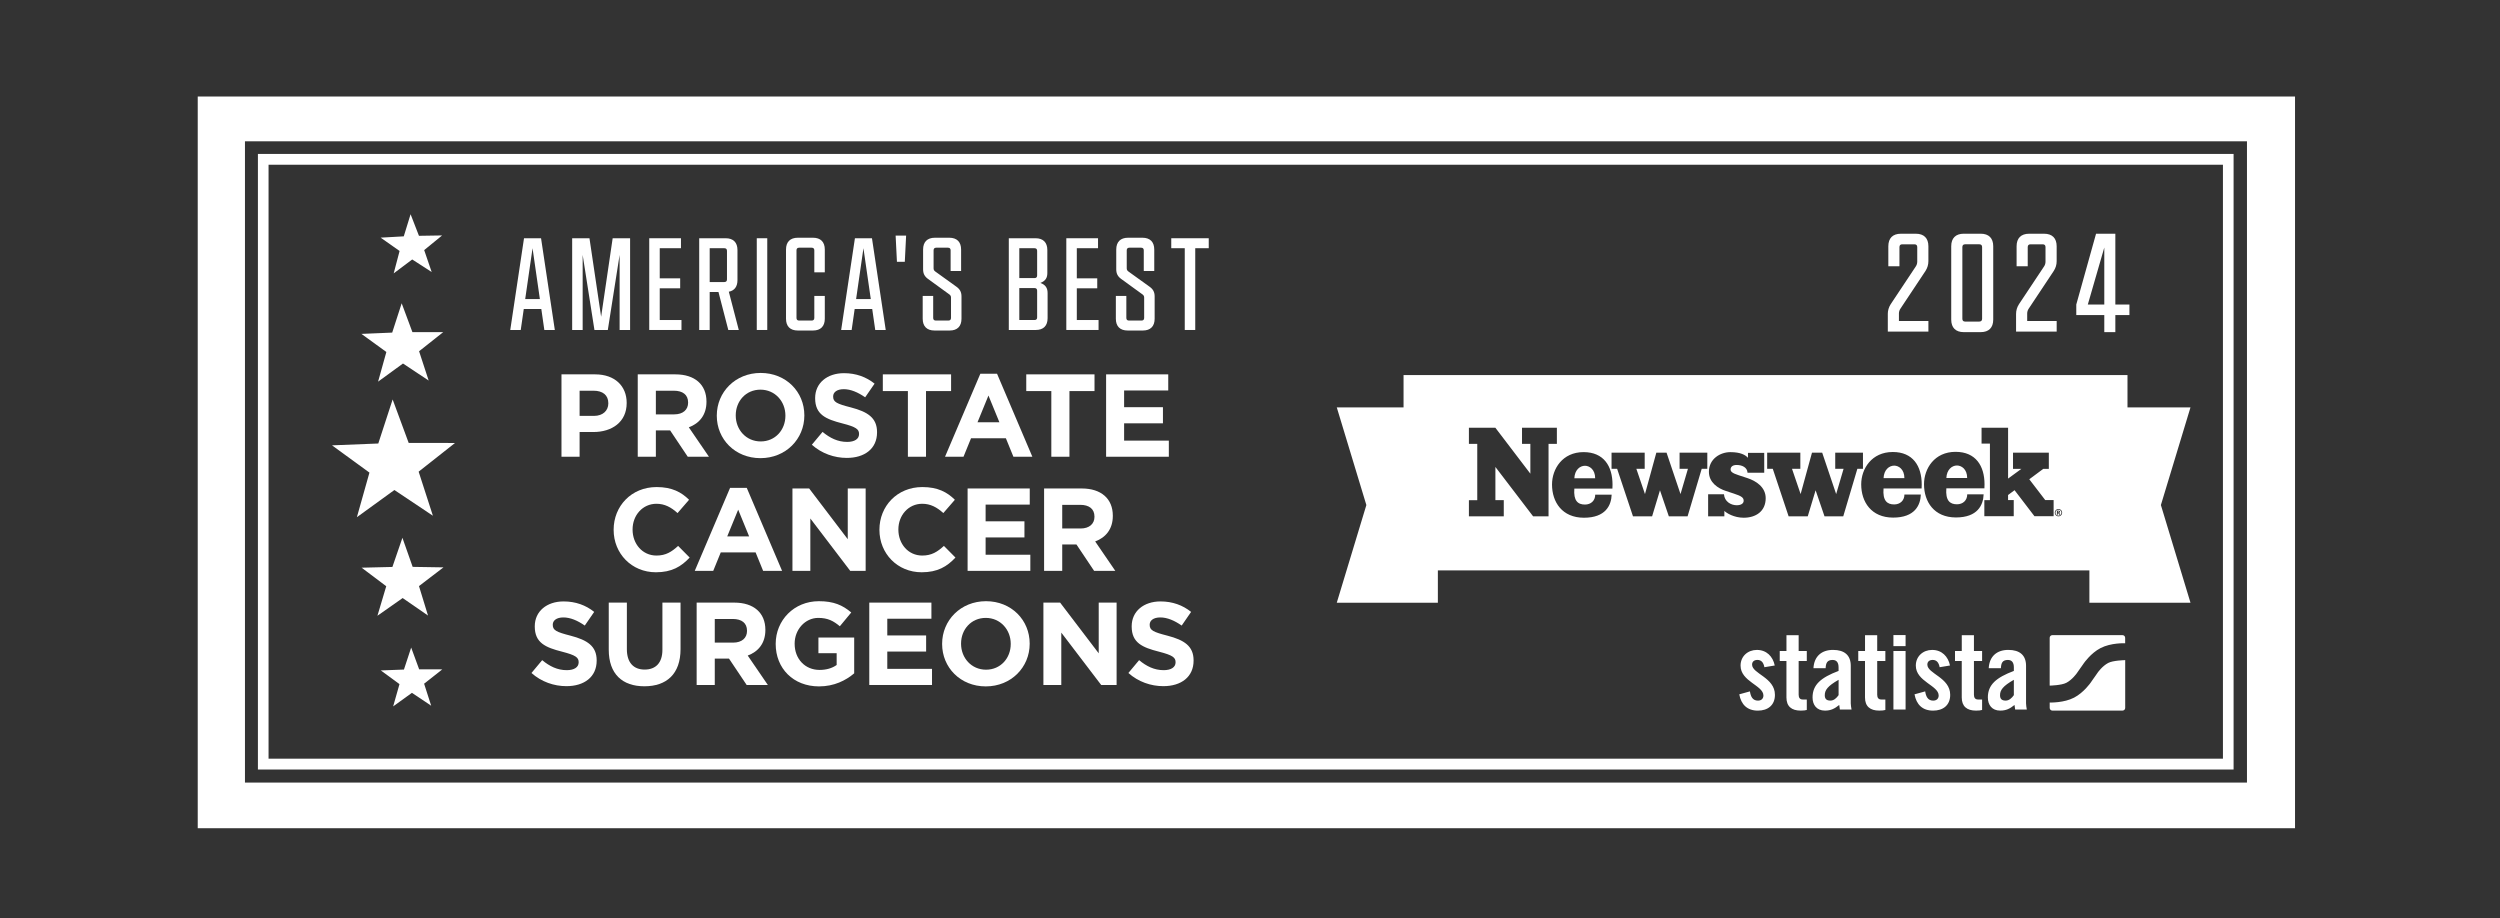 <svg width="226" height="83" viewBox="0 0 226 83" fill="none" xmlns="http://www.w3.org/2000/svg">
<rect x="0" y="0" width="226" height="83" fill="#333333" stroke="none"/>
<path d="M159.501 60.316C159.422 59.893 159.225 59.657 158.871 59.657C158.586 59.657 158.388 59.805 158.388 60.08C158.388 60.908 160.454 61.241 160.454 62.815C160.454 63.759 159.805 64.241 158.911 64.241C157.949 64.241 157.396 63.69 157.23 62.767L158.193 62.501C158.262 62.943 158.419 63.337 158.921 63.337C159.206 63.337 159.413 63.171 159.413 62.874C159.413 61.959 157.347 61.616 157.347 60.17C157.347 59.334 157.996 58.753 158.823 58.753C159.688 58.753 160.269 59.334 160.436 60.161L159.501 60.316ZM160.888 59.755V58.849H161.496V57.422H162.598V58.849H163.334V59.755H162.598V62.803C162.598 63.079 162.715 63.236 162.97 63.236H163.334V64.18C163.187 64.22 163.058 64.239 162.783 64.239C161.956 64.239 161.494 63.856 161.494 63.05V59.755H160.888ZM163.936 60.404C163.995 59.332 164.673 58.751 165.706 58.751C166.729 58.751 167.309 59.224 167.309 60.188V63.581C167.309 63.747 167.348 63.964 167.379 64.142H166.325C166.316 63.994 166.275 63.856 166.266 63.728C165.852 64.063 165.508 64.239 164.978 64.239C164.23 64.239 163.855 63.728 163.855 63.05C163.855 61.89 164.622 61.25 166.207 60.651V60.337C166.207 59.895 166.031 59.659 165.667 59.659C165.165 59.659 165.058 59.954 165.037 60.406H163.936V60.404ZM166.209 61.455C165.205 62.026 164.96 62.39 164.96 62.851C164.96 63.196 165.136 63.334 165.472 63.334C165.776 63.334 166.023 63.108 166.209 62.841V61.455ZM167.987 59.755V58.849H168.598V57.422H169.699V58.849H170.437V59.755H169.699V62.803C169.699 63.079 169.818 63.236 170.073 63.236H170.437V64.18C170.289 64.22 170.16 64.239 169.885 64.239C169.058 64.239 168.596 63.856 168.596 63.05V59.755H167.987ZM171.165 58.413V57.409H172.265V58.413H171.165ZM171.165 64.142V58.851H172.265V64.142H171.165ZM175.344 60.316C175.266 59.893 175.068 59.657 174.714 59.657C174.429 59.657 174.232 59.805 174.232 60.08C174.232 60.908 176.298 61.241 176.298 62.815C176.298 63.759 175.648 64.241 174.754 64.241C173.792 64.241 173.239 63.69 173.073 62.767L174.036 62.501C174.105 62.943 174.262 63.337 174.764 63.337C175.05 63.337 175.256 63.171 175.256 62.874C175.256 61.959 173.19 61.616 173.19 60.17C173.19 59.334 173.839 58.753 174.666 58.753C175.531 58.753 176.112 59.334 176.279 60.161L175.344 60.316ZM176.732 59.755V58.849H177.344V57.422H178.444V58.849H179.182V59.755H178.444V62.803C178.444 63.079 178.563 63.236 178.818 63.236H179.182V64.18C179.034 64.22 178.906 64.239 178.63 64.239C177.805 64.239 177.342 63.856 177.342 63.05V59.755H176.732ZM179.781 60.404C179.84 59.332 180.518 58.751 181.552 58.751C182.575 58.751 183.155 59.224 183.155 60.188V63.581C183.155 63.747 183.193 63.964 183.224 64.142H182.17C182.161 63.994 182.121 63.856 182.111 63.728C181.697 64.063 181.353 64.239 180.822 64.239C180.076 64.239 179.702 63.728 179.702 63.05C179.702 61.89 180.47 61.25 182.053 60.651V60.337C182.053 59.895 181.876 59.659 181.512 59.659C181.01 59.659 180.902 59.954 180.881 60.406H179.781V60.404ZM182.052 61.455C181.048 62.026 180.803 62.39 180.803 62.851C180.803 63.196 180.98 63.334 181.315 63.334C181.619 63.334 181.866 63.108 182.052 62.841V61.455ZM191.877 57.417H185.53C185.399 57.417 185.291 57.524 185.291 57.656V61.98C185.303 61.978 185.314 61.978 185.327 61.978C185.327 61.978 186.353 61.957 186.795 61.727C187.338 61.444 187.744 60.86 187.744 60.86C187.848 60.71 187.961 60.547 187.998 60.496C188.034 60.444 188.07 60.392 188.079 60.381C188.089 60.369 188.131 60.308 188.156 60.274C188.181 60.237 188.287 60.086 188.39 59.939C188.39 59.939 189.009 59.044 189.885 58.589C190.836 58.095 192.093 58.15 192.093 58.15C192.101 58.15 192.107 58.152 192.114 58.152V57.66C192.116 57.524 192.008 57.417 191.877 57.417ZM190.584 59.929C190.041 60.212 189.636 60.796 189.636 60.796C189.533 60.946 189.42 61.109 189.383 61.16C189.347 61.212 189.311 61.264 189.301 61.275C189.292 61.287 189.25 61.348 189.225 61.382C189.199 61.419 189.095 61.57 188.991 61.718C188.991 61.718 188.373 62.612 187.496 63.067C186.584 63.54 185.392 63.51 185.293 63.508V63.998C185.293 64.13 185.4 64.237 185.533 64.237H191.878C192.011 64.237 192.118 64.13 192.118 63.998V59.67C192.097 59.674 192.078 59.678 192.057 59.678C192.052 59.68 191.026 59.699 190.584 59.929Z" fill="white"/>
<path d="M170.656 28.391C170.656 28.064 170.744 27.776 170.919 27.5L173.181 24.095C173.268 23.97 173.319 23.819 173.319 23.656V22.337C173.319 22.174 173.232 22.085 173.068 22.085H171.962C171.8 22.085 171.71 22.172 171.71 22.337V24.07H170.705V22.261C170.705 21.532 171.106 21.129 171.837 21.129H173.194C173.923 21.129 174.327 21.53 174.327 22.261V23.605C174.327 23.932 174.239 24.22 174.063 24.496L171.801 27.901C171.714 28.026 171.663 28.178 171.663 28.34V29.018H174.328V29.974H170.658V28.391H170.656Z" fill="white"/>
<path d="M176.391 28.893V22.259C176.391 21.53 176.793 21.127 177.524 21.127H179.056C179.785 21.127 180.188 21.528 180.188 22.259V28.893C180.188 29.622 179.787 30.025 179.056 30.025H177.524C176.793 30.025 176.391 29.622 176.391 28.893ZM178.929 29.069C179.092 29.069 179.182 28.982 179.182 28.817V22.335C179.182 22.172 179.095 22.083 178.929 22.083H177.648C177.485 22.083 177.397 22.17 177.397 22.335V28.819C177.397 28.982 177.484 29.071 177.648 29.071H178.929V29.069Z" fill="white"/>
<path d="M182.252 28.391C182.252 28.064 182.339 27.776 182.514 27.5L184.777 24.095C184.864 23.97 184.914 23.819 184.914 23.656V22.336C184.914 22.174 184.827 22.085 184.663 22.085H183.557C183.395 22.085 183.306 22.172 183.306 22.336V24.07H182.3V22.261C182.3 21.532 182.702 21.129 183.433 21.129H184.79C185.518 21.129 185.922 21.53 185.922 22.261V23.605C185.922 23.932 185.835 24.22 185.658 24.496L183.396 27.901C183.31 28.026 183.258 28.178 183.258 28.34V29.018H185.924V29.974H182.253L182.252 28.391Z" fill="white"/>
<path d="M107.9 59.721C107.9 61.2 106.772 62.029 105.166 62.029C104.038 62.029 102.899 61.636 102.006 60.838L102.974 59.678C103.644 60.231 104.346 60.583 105.197 60.583C105.868 60.583 106.272 60.316 106.272 59.88V59.859C106.272 59.444 106.017 59.231 104.772 58.912C103.272 58.529 102.304 58.114 102.304 56.635V56.614C102.304 55.263 103.389 54.369 104.91 54.369C105.995 54.369 106.921 54.71 107.676 55.316L106.825 56.55C106.166 56.093 105.517 55.816 104.889 55.816C104.261 55.816 103.931 56.103 103.931 56.465V56.486C103.931 56.976 104.251 57.135 105.538 57.465C107.049 57.859 107.9 58.401 107.9 59.699V59.721Z" fill="white"/>
<path d="M100.941 61.923H99.548L95.941 57.189V61.923H94.324V54.476H95.835L99.324 59.061V54.476H100.941V61.923Z" fill="white"/>
<path d="M93.083 58.199C93.083 60.316 91.413 62.05 89.115 62.05C86.817 62.05 85.168 60.337 85.168 58.22V58.199C85.168 56.082 86.838 54.348 89.136 54.348C91.434 54.348 93.083 56.06 93.083 58.178V58.199ZM91.37 58.22V58.199C91.37 56.922 90.434 55.858 89.115 55.858C87.795 55.858 86.88 56.901 86.88 58.178V58.199C86.88 59.476 87.817 60.54 89.136 60.54C90.455 60.54 91.37 59.497 91.37 58.22Z" fill="white"/>
<path d="M84.254 61.923H78.583V54.476H84.2V55.933H80.211V57.444H83.722V58.901H80.211V60.465H84.254V61.923Z" fill="white"/>
<path d="M77.219 60.87C76.453 61.519 75.4 62.05 74.038 62.05C71.719 62.05 70.123 60.423 70.123 58.22V58.199C70.123 56.082 71.772 54.348 74.027 54.348C75.368 54.348 76.177 54.709 76.953 55.369L75.921 56.614C75.347 56.135 74.836 55.858 73.974 55.858C72.783 55.858 71.836 56.912 71.836 58.178V58.199C71.836 59.561 72.772 60.561 74.091 60.561C74.687 60.561 75.219 60.412 75.634 60.114V59.05H73.985V57.635H77.219V60.87Z" fill="white"/>
<path d="M69.414 61.923H67.499L65.903 59.54H64.615V61.923H62.977V54.476H66.381C68.137 54.476 69.19 55.401 69.19 56.933V56.955C69.19 58.157 68.541 58.912 67.594 59.263L69.414 61.923ZM67.53 57.04V57.018C67.53 56.316 67.041 55.955 66.243 55.955H64.615V58.093H66.275C67.073 58.093 67.53 57.667 67.53 57.04Z" fill="white"/>
<path d="M61.521 58.678C61.521 60.934 60.255 62.04 58.254 62.04C56.254 62.04 55.031 60.923 55.031 58.731V54.476H56.669V58.689C56.669 59.902 57.276 60.529 58.276 60.529C59.276 60.529 59.882 59.923 59.882 58.742V54.476H61.521V58.678Z" fill="white"/>
<path d="M53.939 59.721C53.939 61.2 52.811 62.029 51.205 62.029C50.077 62.029 48.938 61.636 48.045 60.838L49.013 59.678C49.683 60.231 50.385 60.583 51.236 60.583C51.907 60.583 52.311 60.316 52.311 59.88V59.859C52.311 59.444 52.056 59.231 50.811 58.912C49.311 58.529 48.343 58.114 48.343 56.635V56.614C48.343 55.263 49.428 54.369 50.949 54.369C52.034 54.369 52.96 54.71 53.715 55.316L52.864 56.55C52.205 56.093 51.556 55.816 50.928 55.816C50.3 55.816 49.97 56.103 49.97 56.465V56.486C49.97 56.976 50.289 57.135 51.577 57.465C53.088 57.859 53.939 58.401 53.939 59.699V59.721Z" fill="white"/>
<path d="M100.823 51.606H98.908L97.312 49.222H96.025V51.606H94.386V44.158H97.791C99.546 44.158 100.599 45.084 100.599 46.616V46.637C100.599 47.839 99.951 48.595 99.004 48.946L100.823 51.606ZM98.94 46.722V46.701C98.94 45.999 98.45 45.637 97.652 45.637H96.025V47.776H97.684C98.482 47.776 98.94 47.35 98.94 46.722Z" fill="white"/>
<path d="M93.142 51.606H87.471V44.158H93.089V45.616H89.099V47.127H92.61V48.584H89.099V50.148H93.142V51.606Z" fill="white"/>
<path d="M86.373 50.403C85.607 51.222 84.755 51.733 83.319 51.733C81.128 51.733 79.5 50.041 79.5 47.903V47.882C79.5 45.764 81.096 44.03 83.383 44.03C84.787 44.03 85.628 44.498 86.32 45.179L85.277 46.382C84.702 45.86 84.117 45.541 83.372 45.541C82.117 45.541 81.213 46.584 81.213 47.86V47.882C81.213 49.158 82.096 50.222 83.372 50.222C84.224 50.222 84.745 49.882 85.33 49.35L86.373 50.403Z" fill="white"/>
<path d="M78.255 51.606H76.861L73.254 46.871V51.606H71.637V44.158H73.148L76.637 48.744V44.158H78.255V51.606Z" fill="white"/>
<path d="M70.7 51.606H68.987L68.306 49.936H65.157L64.476 51.606H62.806L65.998 44.105H67.508L70.7 51.606ZM67.721 48.489L66.732 46.074L65.742 48.489H67.721Z" fill="white"/>
<path d="M62.346 50.403C61.58 51.222 60.728 51.733 59.292 51.733C57.1 51.733 55.473 50.041 55.473 47.903V47.882C55.473 45.764 57.068 44.03 59.356 44.03C60.76 44.03 61.601 44.498 62.292 45.179L61.25 46.382C60.675 45.86 60.09 45.541 59.345 45.541C58.09 45.541 57.185 46.584 57.185 47.86V47.882C57.185 49.158 58.069 50.222 59.345 50.222C60.196 50.222 60.718 49.882 61.303 49.35L62.346 50.403Z" fill="white"/>
<path d="M105.662 41.289H99.992V33.842H105.609V35.299H101.62V36.81H105.13V38.268H101.62V39.832H105.662V41.289Z" fill="white"/>
<path d="M98.944 35.353H96.678V41.289H95.04V35.353H92.774V33.842H98.944V35.353Z" fill="white"/>
<path d="M93.325 41.289H91.612L90.931 39.618H87.782L87.101 41.289H85.43L88.622 33.788H90.133L93.325 41.289ZM90.346 38.172L89.356 35.756L88.367 38.172H90.346Z" fill="white"/>
<path d="M85.978 35.353H83.711V41.289H82.073V35.353H79.807V33.842H85.978V35.353Z" fill="white"/>
<path d="M79.285 39.087C79.285 40.566 78.158 41.395 76.551 41.395C75.424 41.395 74.285 41.002 73.391 40.204L74.359 39.044C75.03 39.598 75.732 39.949 76.583 39.949C77.253 39.949 77.658 39.683 77.658 39.246V39.225C77.658 38.81 77.402 38.597 76.158 38.278C74.657 37.895 73.689 37.48 73.689 36.002V35.98C73.689 34.629 74.775 33.735 76.296 33.735C77.381 33.735 78.307 34.076 79.062 34.682L78.211 35.916C77.551 35.459 76.902 35.182 76.275 35.182C75.647 35.182 75.317 35.469 75.317 35.831V35.853C75.317 36.342 75.636 36.502 76.924 36.831C78.434 37.225 79.285 37.768 79.285 39.066V39.087Z" fill="white"/>
<path d="M72.713 37.565C72.713 39.682 71.043 41.417 68.745 41.417C66.447 41.417 64.798 39.704 64.798 37.587V37.565C64.798 35.448 66.468 33.714 68.766 33.714C71.064 33.714 72.713 35.427 72.713 37.544V37.565ZM71.001 37.587V37.565C71.001 36.288 70.064 35.225 68.745 35.225C67.426 35.225 66.511 36.267 66.511 37.544V37.565C66.511 38.842 67.447 39.906 68.766 39.906C70.085 39.906 71.001 38.863 71.001 37.587Z" fill="white"/>
<path d="M64.088 41.289H62.173L60.578 38.906H59.29V41.289H57.652V33.842H61.056C62.812 33.842 63.865 34.767 63.865 36.3V36.321C63.865 37.523 63.216 38.278 62.269 38.63L64.088 41.289ZM62.205 36.406V36.385C62.205 35.682 61.716 35.321 60.918 35.321H59.29V37.459H60.95C61.748 37.459 62.205 37.034 62.205 36.406Z" fill="white"/>
<path d="M56.652 36.438C56.652 38.161 55.311 39.055 53.641 39.055H52.396V41.289H50.758V33.842H53.801C55.578 33.842 56.652 34.895 56.652 36.416V36.438ZM54.992 36.47V36.448C54.992 35.714 54.482 35.321 53.662 35.321H52.396V37.597H53.694C54.514 37.597 54.992 37.108 54.992 36.47Z" fill="white"/>
<path d="M47.371 21.537H48.911L50.156 29.83H49.208L48.935 27.935H47.348L47.075 29.83H46.127L47.371 21.537ZM48.805 27.036L48.142 22.439L47.478 27.036H48.805Z" fill="white"/>
<path d="M51.724 21.537H53.288L54.342 28.634L55.385 21.537H56.961V29.83H56.013V23.042L54.947 29.83H53.738L52.672 23.042V29.83H51.724V21.537Z" fill="white"/>
<path d="M58.692 21.537H61.559V22.438H59.64V25.162H61.488V26.063H59.64V28.93H61.606V29.83H58.692V21.537Z" fill="white"/>
<path d="M63.208 21.537H65.601C66.288 21.537 66.667 21.916 66.667 22.603V25.328C66.667 25.909 66.395 26.276 65.885 26.371L66.786 29.83H65.838L64.949 26.395H64.156V29.83H63.208V21.537ZM65.482 25.496C65.636 25.496 65.719 25.413 65.719 25.259V22.676C65.719 22.522 65.636 22.439 65.482 22.439H64.156V25.496H65.482Z" fill="white"/>
<path d="M68.412 21.537H69.36V29.83H68.412V21.537Z" fill="white"/>
<path d="M71.055 28.813V22.558C71.055 21.87 71.434 21.491 72.122 21.491H73.496C74.183 21.491 74.562 21.87 74.562 22.558V24.619H73.614V22.628C73.614 22.474 73.531 22.392 73.377 22.392H72.24C72.086 22.392 72.003 22.474 72.003 22.628V28.742C72.003 28.896 72.086 28.979 72.24 28.979H73.377C73.531 28.979 73.614 28.896 73.614 28.742V26.751H74.562V28.813C74.562 29.5 74.183 29.879 73.496 29.879H72.122C71.434 29.879 71.055 29.5 71.055 28.813Z" fill="white"/>
<path d="M77.285 21.537H78.826L80.07 29.83H79.122L78.849 27.935H77.262L76.989 29.83H76.041L77.285 21.537ZM78.719 27.036L78.055 22.439L77.392 27.036H78.719Z" fill="white"/>
<path d="M80.965 21.3H81.913L81.794 23.669H81.083L80.965 21.3Z" fill="white"/>
<path d="M83.412 28.813V26.751H84.36V28.742C84.36 28.896 84.443 28.979 84.597 28.979H85.734C85.888 28.979 85.971 28.896 85.971 28.742V26.905C85.971 26.787 85.936 26.704 85.829 26.621L83.886 25.211C83.578 24.986 83.448 24.726 83.448 24.346V22.558C83.448 21.87 83.827 21.491 84.514 21.491H85.817C86.504 21.491 86.884 21.87 86.884 22.558V24.5H85.936V22.628C85.936 22.474 85.853 22.392 85.699 22.392H84.632C84.478 22.392 84.396 22.474 84.396 22.628V24.252C84.396 24.37 84.431 24.453 84.538 24.536L86.481 25.934C86.789 26.159 86.919 26.42 86.919 26.799V28.813C86.919 29.5 86.54 29.879 85.853 29.879H84.478C83.791 29.879 83.412 29.5 83.412 28.813Z" fill="white"/>
<path d="M91.196 21.537H93.613C94.3 21.537 94.679 21.916 94.679 22.603V24.688C94.679 25.115 94.513 25.399 94.051 25.577C94.525 25.743 94.703 26.051 94.703 26.489V28.764C94.703 29.451 94.324 29.83 93.636 29.83H91.196V21.537ZM93.52 25.14C93.674 25.14 93.757 25.057 93.757 24.903V22.676C93.757 22.522 93.674 22.439 93.52 22.439H92.145V25.14H93.52ZM93.52 28.931C93.674 28.931 93.757 28.849 93.757 28.695V26.278C93.757 26.124 93.674 26.041 93.52 26.041H92.145V28.931H93.52Z" fill="white"/>
<path d="M96.395 21.537H99.262V22.438H97.343V25.162H99.191V26.063H97.343V28.93H99.31V29.83H96.395V21.537Z" fill="white"/>
<path d="M100.873 28.813V26.751H101.821V28.742C101.821 28.896 101.904 28.979 102.058 28.979H103.195C103.349 28.979 103.432 28.896 103.432 28.742V26.905C103.432 26.787 103.397 26.704 103.29 26.621L101.347 25.211C101.039 24.986 100.909 24.726 100.909 24.346V22.558C100.909 21.87 101.288 21.491 101.975 21.491H103.278C103.965 21.491 104.345 21.87 104.345 22.558V24.5H103.397V22.628C103.397 22.474 103.314 22.392 103.16 22.392H102.094C101.94 22.392 101.857 22.474 101.857 22.628V24.252C101.857 24.37 101.892 24.453 101.999 24.536L103.942 25.934C104.25 26.159 104.38 26.42 104.38 26.799V28.813C104.38 29.5 104.001 29.879 103.314 29.879H101.94C101.252 29.879 100.873 29.5 100.873 28.813Z" fill="white"/>
<path d="M105.882 21.537H109.27V22.438H108.05V29.83H107.102V22.438H105.882V21.537Z" fill="white"/>
<path d="M17.875 74.871H207.47V8.725H17.875V74.871ZM203.126 12.774V70.745H22.144V12.774H203.126ZM201.916 13.916V69.565H23.315V13.916H201.916ZM200.954 68.587V14.892H24.277V68.585H200.954V68.587Z" fill="white"/>
<path fill-rule="evenodd" clip-rule="evenodd" d="M37.874 21.317L39.968 21.284L38.346 22.609L39.023 24.59L37.264 23.456L35.589 24.713L36.123 22.688L34.409 21.483L36.501 21.366L37.117 19.366L37.874 21.317ZM37.283 30.027L36.312 27.417L35.455 30.067L32.671 30.184L34.927 31.819L34.179 34.501L36.43 32.861L38.752 34.402L37.885 31.753L40.069 30.023L37.283 30.027ZM36.945 40.039L35.495 36.111L34.197 40.093L30.013 40.259L33.398 42.724L32.262 46.755L35.652 44.297L39.134 46.623L37.845 42.638L41.133 40.045L36.945 40.039ZM37.304 51.245L36.379 48.617L35.474 51.252L32.69 51.319L34.916 52.994L34.12 55.664L36.4 54.063L38.692 55.645L37.876 52.983L40.088 51.29L37.304 51.245ZM37.17 58.54L37.891 60.505L39.985 60.511L38.339 61.806L38.979 63.798L37.239 62.632L35.541 63.858L36.113 61.844L34.424 60.607L36.516 60.528L37.17 58.54Z" fill="white"/>
<path fill-rule="evenodd" clip-rule="evenodd" d="M190.228 21.129H191.227V27.529H192.5V28.485H191.227V30.025H190.228V28.485L188.461 28.484L187.696 28.485V27.529L189.483 21.129L190.228 21.129ZM190.228 22.377L188.738 27.529H190.228V22.377Z" fill="white"/>
<path fill-rule="evenodd" clip-rule="evenodd" d="M192.325 33.905H126.881V36.827H120.844L123.519 45.656L120.844 54.486H129.983V51.564H188.881V54.486H198.02L195.344 45.656L198.02 36.827H192.325V33.905ZM142.321 43.236H144.203C144.203 42.426 143.676 42.105 143.283 42.105C142.827 42.105 142.352 42.48 142.321 43.236ZM170.275 43.222H172.157C172.157 42.413 171.63 42.092 171.236 42.092C170.781 42.092 170.306 42.467 170.275 43.222ZM175.951 43.211H177.832C177.832 42.401 177.305 42.08 176.912 42.08C176.459 42.078 175.983 42.453 175.951 43.211ZM186.124 46.305C186.133 46.298 186.139 46.286 186.139 46.273C186.139 46.259 186.133 46.25 186.124 46.24C186.114 46.233 186.097 46.229 186.072 46.229H186.032V46.317H186.07C186.095 46.319 186.111 46.315 186.124 46.305ZM186.133 46.367C186.147 46.372 186.158 46.378 186.163 46.384C186.17 46.389 186.176 46.397 186.183 46.407C186.186 46.411 186.189 46.416 186.192 46.42C186.192 46.422 186.212 46.456 186.249 46.523H186.145C186.111 46.454 186.087 46.414 186.077 46.401C186.066 46.388 186.054 46.382 186.043 46.382C186.039 46.382 186.035 46.382 186.032 46.384V46.523H185.947V46.167H186.103C186.147 46.167 186.175 46.177 186.194 46.194C186.215 46.212 186.225 46.236 186.225 46.267C186.225 46.292 186.217 46.311 186.202 46.328C186.184 46.347 186.168 46.359 186.133 46.367ZM186.275 46.535C186.326 46.483 186.353 46.42 186.353 46.345C186.353 46.271 186.326 46.208 186.275 46.156C186.223 46.104 186.16 46.078 186.085 46.078C186.01 46.078 185.947 46.104 185.895 46.156C185.844 46.208 185.817 46.271 185.817 46.345C185.817 46.42 185.844 46.483 185.895 46.535C185.949 46.587 186.01 46.613 186.085 46.613C186.16 46.613 186.223 46.587 186.275 46.535ZM186.418 46.345C186.418 46.405 186.402 46.46 186.374 46.512C186.343 46.564 186.303 46.604 186.251 46.634C186.2 46.665 186.145 46.678 186.085 46.678C186.025 46.678 185.97 46.663 185.919 46.634C185.867 46.604 185.827 46.564 185.796 46.512C185.767 46.46 185.752 46.405 185.752 46.345C185.752 46.286 185.767 46.231 185.796 46.179C185.827 46.127 185.867 46.087 185.919 46.058C185.97 46.028 186.025 46.014 186.085 46.014C186.145 46.014 186.2 46.03 186.251 46.058C186.301 46.087 186.343 46.127 186.374 46.179C186.402 46.231 186.418 46.286 186.418 46.345ZM185.645 46.663H183.913L182.116 44.313L181.529 44.749V45.205H182.042V46.663H179.384V45.211H179.889V40.099H179.133V38.666H181.531V43.264L182.732 42.386H181.976V40.92H185.214V42.386H184.711L183.447 43.326L184.891 45.209H185.647V46.663H185.645ZM179.401 43.785C179.401 43.902 179.401 44.019 179.391 44.147H175.949C175.861 45.253 176.272 45.588 176.909 45.588C177.442 45.588 177.838 45.241 177.838 44.69H179.32C179.288 45.658 178.774 46.778 176.816 46.778C174.847 46.778 173.931 45.362 173.931 43.776C173.931 42.359 174.878 40.846 176.784 40.846C178.602 40.846 179.401 42.113 179.401 43.785ZM173.723 43.798C173.723 43.915 173.723 44.032 173.713 44.16H170.272C170.183 45.266 170.595 45.601 171.232 45.601C171.764 45.601 172.16 45.255 172.16 44.704H173.643C173.611 45.674 173.096 46.791 171.138 46.791C169.169 46.791 168.253 45.375 168.253 43.789C168.253 42.373 169.2 40.861 171.107 40.861C172.925 40.859 173.723 42.126 173.723 43.798ZM168.412 42.377H167.906L166.63 46.675H164.935L164.131 44.321L163.421 46.675H161.691L160.258 42.377H159.752V40.92H162.751V42.377H161.996L162.776 44.665L163.804 40.92H164.726L165.989 44.665L166.66 42.377H165.905V40.92H168.412V42.377ZM156.446 42.436C156.446 42.639 156.607 42.777 157.169 42.958L157.978 43.224C158.724 43.469 159.619 44.022 159.619 45.035C159.619 46.227 158.725 46.803 157.627 46.803C156.753 46.803 156.063 46.376 155.884 46.185L155.881 46.675H154.415V44.682H155.848C155.891 45.333 156.467 45.674 156.999 45.674C157.424 45.674 157.627 45.494 157.627 45.27C157.627 45.004 157.468 44.855 156.742 44.621L156.029 44.386C155.305 44.152 154.485 43.62 154.485 42.65C154.485 41.468 155.528 40.873 156.423 40.873C157.349 40.873 157.791 41.131 158.015 41.385L158.019 40.938H159.486V42.738H157.977C157.955 42.248 157.478 42.034 156.997 42.034C156.626 42.032 156.446 42.203 156.446 42.436ZM154.339 42.377H153.835L152.558 46.675H150.862L150.061 44.321L149.351 46.675H147.621L146.188 42.377H145.684V40.92H148.68V42.377H147.925L148.706 44.665L149.733 40.92H150.656L151.918 44.665L152.59 42.377H151.834V40.92H154.341V42.377H154.339ZM145.772 43.81C145.772 43.927 145.772 44.043 145.762 44.172H142.32C142.232 45.278 142.643 45.612 143.281 45.612C143.813 45.612 144.209 45.266 144.209 44.715H145.694C145.661 45.683 145.146 46.803 143.189 46.803C141.218 46.803 140.303 45.387 140.303 43.8C140.303 42.384 141.25 40.871 143.156 40.871C144.972 40.871 145.772 42.139 145.772 43.81ZM140.742 40.126H139.988V46.675H138.592L135.184 42.212V45.215H135.941V46.675H132.789V45.216H133.544V40.126H132.789V38.668H135.18L138.345 42.821V40.126H137.59V38.668H140.742V40.126Z" fill="white"/>
</svg>
